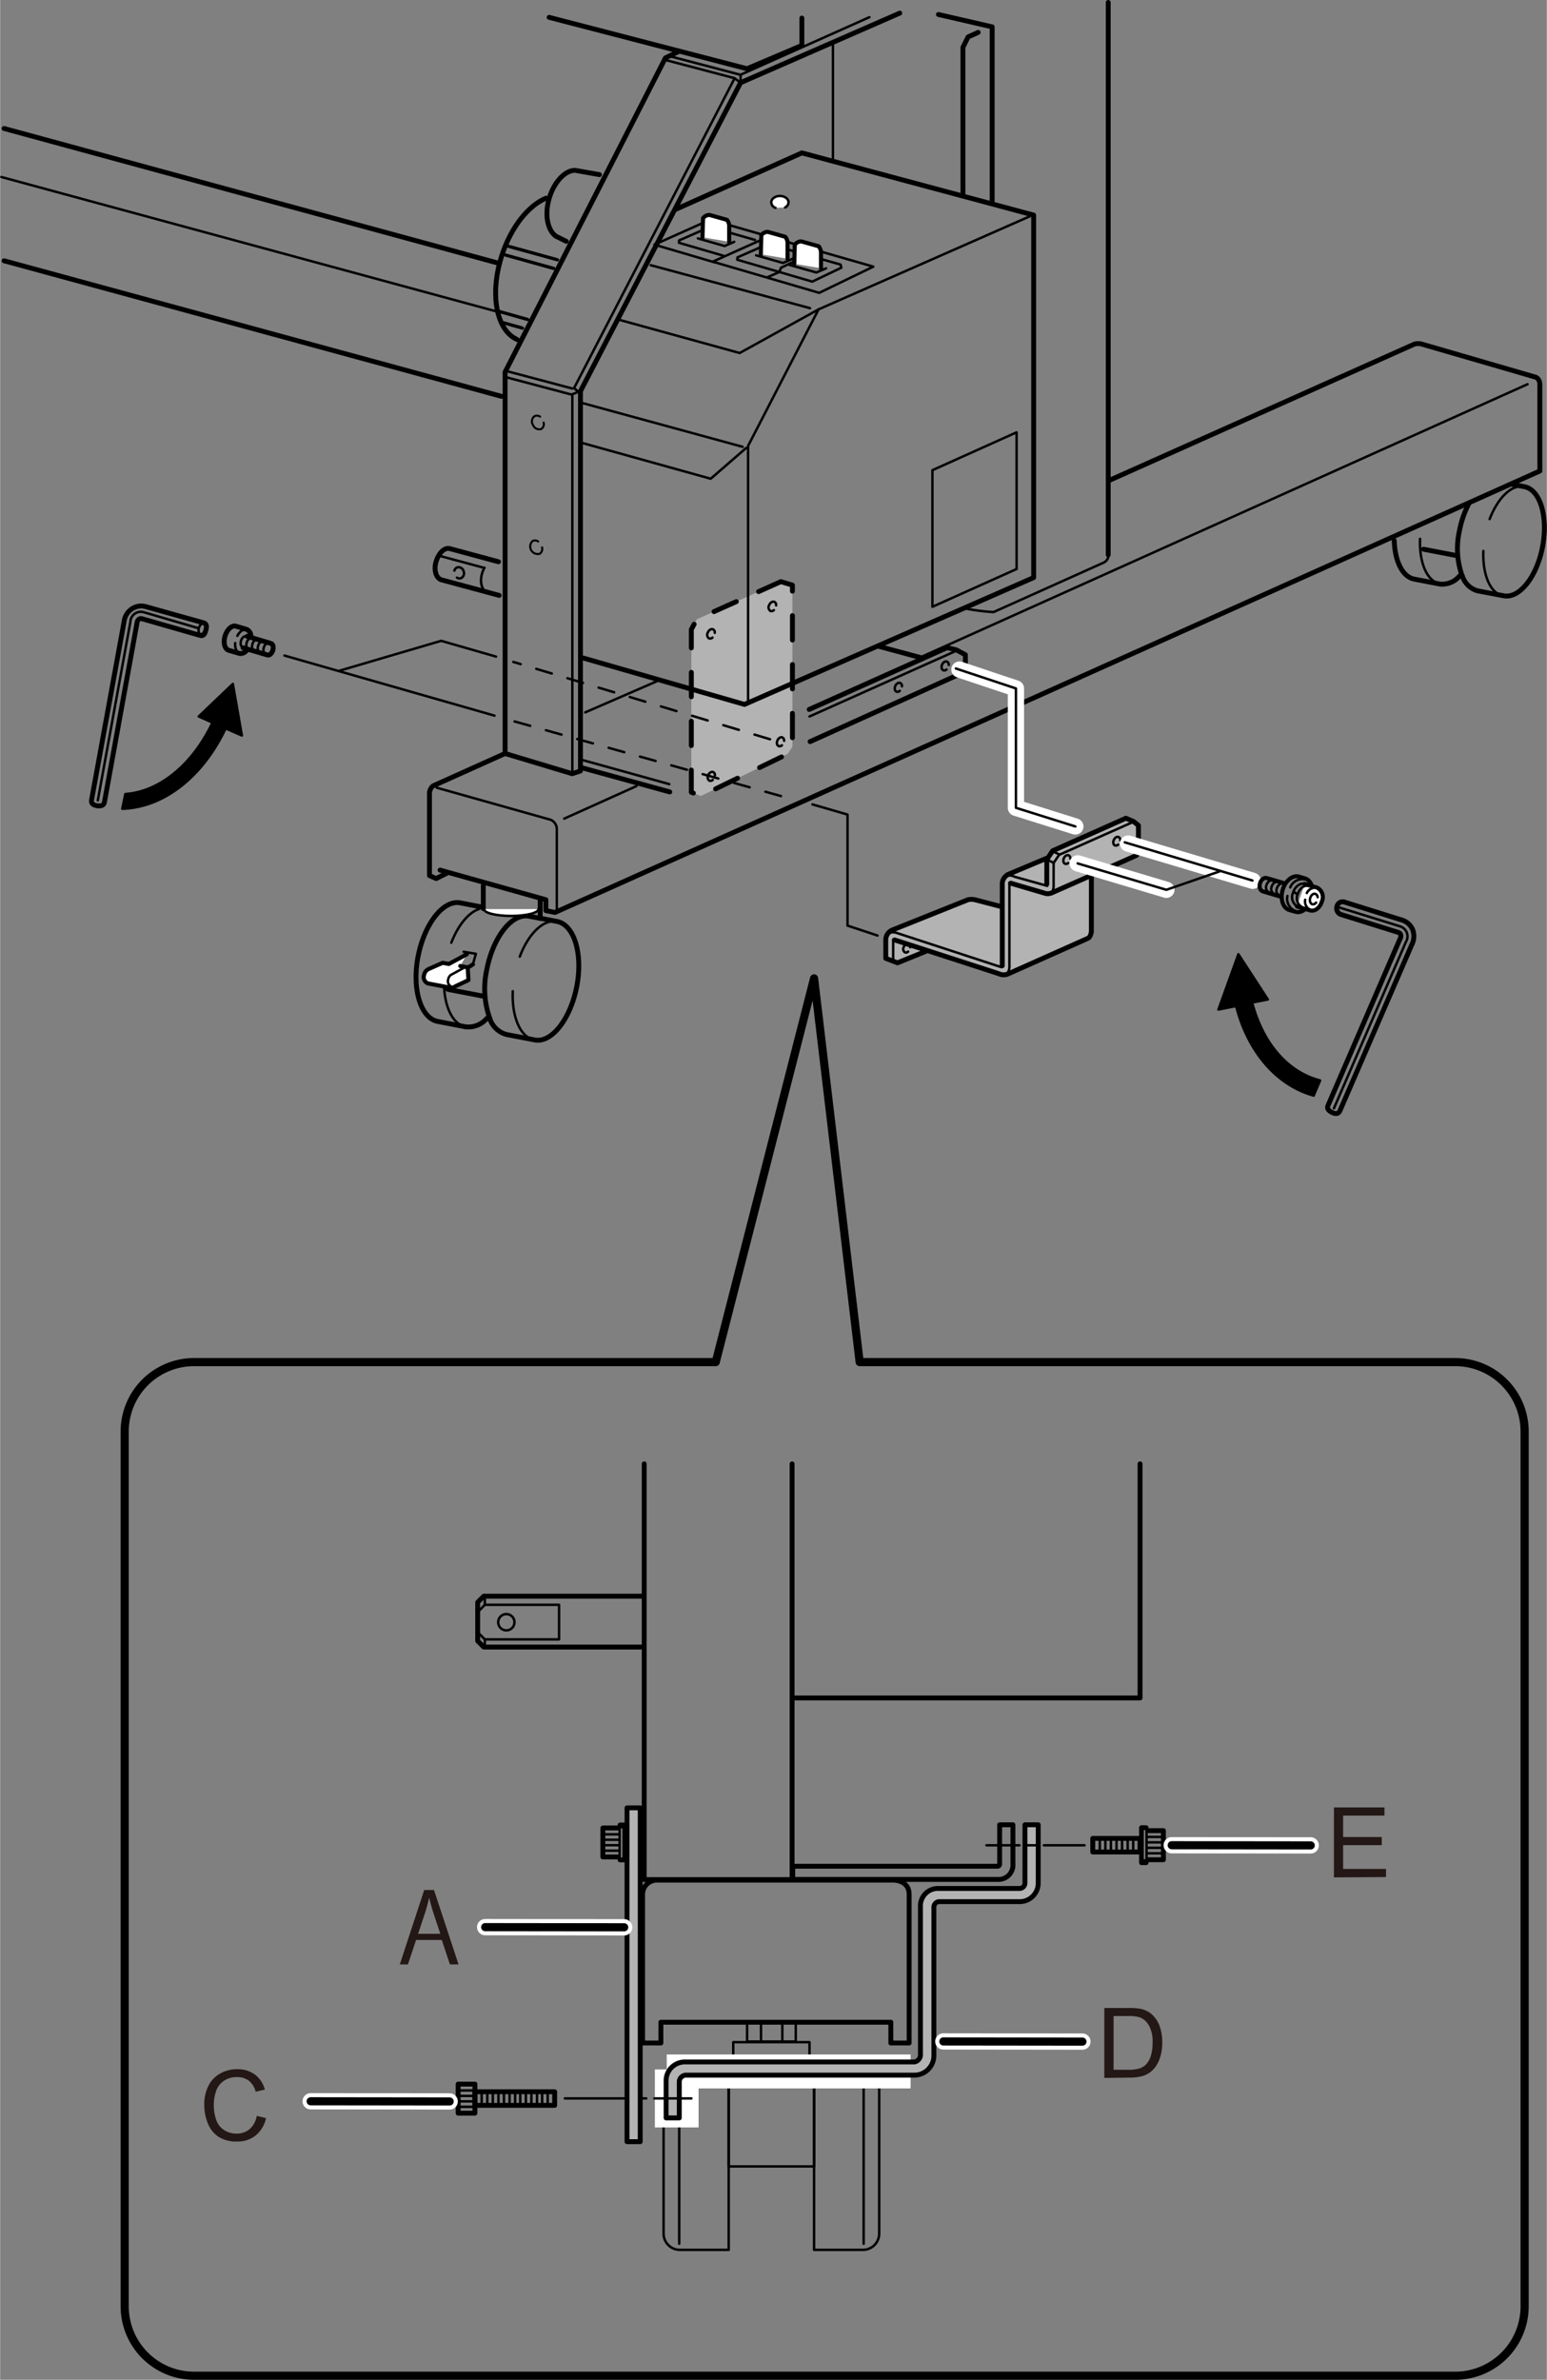 <svg xmlns="http://www.w3.org/2000/svg" width="15.84pc" height="24.36pc" viewBox="0 0 190.03 292.3"><rect x="0" y="0" width="190.03" height="292.3" fill="#808080" stroke="none"/><defs><style>.cls-1,.cls-17,.cls-3{fill:#b3b3b3;}.cls-12,.cls-13,.cls-14,.cls-15,.cls-18,.cls-19,.cls-2,.cls-20,.cls-21,.cls-4,.cls-5,.cls-7,.cls-9{fill:none;}.cls-10,.cls-11,.cls-12,.cls-13,.cls-15,.cls-17,.cls-18,.cls-19,.cls-2,.cls-20,.cls-21,.cls-3,.cls-4,.cls-5,.cls-6,.cls-7,.cls-8,.cls-9{stroke:#000;}.cls-10,.cls-11,.cls-12,.cls-13,.cls-14,.cls-15,.cls-17,.cls-18,.cls-19,.cls-2,.cls-3,.cls-4,.cls-5,.cls-8,.cls-9{stroke-linecap:round;}.cls-10,.cls-11,.cls-12,.cls-13,.cls-14,.cls-15,.cls-17,.cls-18,.cls-19,.cls-2,.cls-20,.cls-21,.cls-3,.cls-4,.cls-5,.cls-6,.cls-8,.cls-9{stroke-linejoin:round;}.cls-11,.cls-18,.cls-19,.cls-2,.cls-4,.cls-6,.cls-8{stroke-width:0.3px;}.cls-17,.cls-20,.cls-3,.cls-5,.cls-7{stroke-width:0.6px;}.cls-3{stroke-dasharray:3 3;}.cls-4{stroke-dasharray:2 2;}.cls-10,.cls-9{stroke-width:0.5px;}.cls-10,.cls-11,.cls-16{fill:#fff;}.cls-12{stroke-width:0.25px;}.cls-13{stroke-width:0.4px;}.cls-14{stroke:#fff;stroke-width:2px;}.cls-18{stroke-dasharray:8 1 1 1;}.cls-19{stroke-dasharray:5 1 1 1;}.cls-21{stroke-width:0.58px;}.cls-22{fill:#231815;}</style></defs><g id="レイヤー_5" data-name="レイヤー 5"><path class="cls-1" d="M139.86,104.48v-3.14l-.76-.33-1-.46-8.81,3.91-.7.94-4.44,1.87a1.69,1.69,0,0,0-1,1.37v2.73s-2.41-.69-3.13-.8a2.13,2.13,0,0,0-1.62.16c-.82.32-7.92,3-8.32,3.26s-1.24.32-1.24,1.36v2.36l1.44.55,3.49-1.42,8.72,2.72c.58.18.79.32,2.21-.31s7.88-3.51,8.82-3.87.56-1.24.53-2.08,0-5.82,0-5.82l5-2.18C139.39,105.13,139.84,105.12,139.86,104.48Z"/></g><g id="レイヤー_2" data-name="レイヤー 2"><path class="cls-2" d="M87.9,78a.42.42,0,0,1-.44.1.55.55,0,0,1-.14-.73c.14-.31.42-.48.64-.38a.41.41,0,0,1,.21.43"/><path class="cls-2" d="M110.53,84.85a.39.39,0,0,1-.41.1c-.21-.09-.27-.41-.14-.7s.4-.45.61-.36a.42.42,0,0,1,.21.41"/><path class="cls-2" d="M116.28,82.23a.38.38,0,0,1-.41.09c-.21-.09-.27-.4-.14-.69s.4-.46.61-.36a.42.42,0,0,1,.21.41"/><polygon class="cls-3" points="95.92 71.44 85.59 76.07 84.92 77.31 84.92 97.31 86.09 97.77 96.76 92.6 97.34 91.7 97.34 71.87 95.92 71.44"/><path class="cls-2" d="M87.55,95.79a.41.41,0,0,1-.41.1.52.52,0,0,1-.14-.7c.13-.29.41-.45.61-.36a.42.42,0,0,1,.21.41"/><path class="cls-2" d="M96.05,91.54a.38.38,0,0,1-.41.09c-.21-.09-.27-.4-.14-.69s.41-.46.61-.36a.42.42,0,0,1,.21.41"/><path class="cls-2" d="M95.06,74.94a.42.42,0,0,1-.43.1.54.54,0,0,1-.14-.73c.13-.31.42-.48.64-.38a.42.42,0,0,1,.21.43"/><polyline class="cls-2" points="60.93 80.65 54.18 78.71 41.59 82.41"/><line class="cls-4" x1="94.59" y1="90.8" x2="63.05" y2="81.3"/><path class="cls-5" d="M30.35,78.16l2.92.87c.25.07.35.45.23.84s-.4.65-.65.58l-3-.88"/><path class="cls-2" d="M29.81,79.51c-.23-.07-.33-.43-.22-.8s.39-.62.62-.55"/><path class="cls-2" d="M30.51,79.72c-.23-.07-.33-.43-.22-.8s.39-.62.62-.55"/><path class="cls-2" d="M31.21,79.92c-.23-.06-.33-.42-.22-.8s.39-.61.62-.55"/><path class="cls-2" d="M31.91,80.13c-.23-.07-.33-.43-.22-.8s.39-.62.62-.55"/><path class="cls-2" d="M32.61,80.34c-.23-.07-.33-.43-.22-.8s.39-.62.62-.55"/><path class="cls-5" d="M30.34,79.8a.94.94,0,0,1-.94.46l-1.32-.39c-.49-.15-.69-.93-.45-1.74s.84-1.36,1.32-1.22l1.32.39a.91.91,0,0,1,.54.86"/><path class="cls-2" d="M29.14,78.1c.28-.54.72-.86,1.1-.75"/><path class="cls-2" d="M29.4,80.2c-.38-.11-.58-.62-.52-1.22"/><line class="cls-4" x1="63.2" y1="88.61" x2="96.69" y2="97.99"/><line class="cls-2" x1="34.93" y1="80.52" x2="60.74" y2="87.9"/><polyline class="cls-2" points="99.8 98.8 104.11 100.05 104.11 113.69 107.8 114.91"/><path class="cls-6" d="M153.82,123.14l1.93-.38-3.62-5.56L149.68,124l2.17-.43c1.48,5.7,5,9.73,9.53,11l.79-1.86C158.19,131.68,155.16,128.18,153.82,123.14Z"/><path class="cls-7" d="M25.26,77.47c-.13.42-.29.69-.71.57L17.44,76a.45.45,0,0,0-.38.05.66.66,0,0,0-.25.49s-4,22-4,22c-.08.43-.51.5-.94.42s-.71-.27-.64-.7l4-21.92a2.2,2.2,0,0,1,1-1.59,2.07,2.07,0,0,1,1.7-.23L25,76.5C25.42,76.63,25.38,77,25.26,77.47Z"/><path class="cls-2" d="M24.26,77.13l-6.6-1.93A1.28,1.28,0,0,0,16,76.39l-4,21.91"/><path class="cls-2" d="M24.42,77.12c-.11.38,0,.73.18.79s.47-.19.58-.57,0-.73-.18-.79S24.53,76.75,24.42,77.12Z"/><path class="cls-8" d="M28.59,84,24.4,88l1.69.75c-2.45,5.16-6.48,8.47-10.71,8.78L15,99.34c5.08-.15,9.88-3.91,12.7-9.87l2,.87Z"/><path class="cls-5" d="M62.1,92.52l-8.9,4a1.26,1.26,0,0,0-.45.82v10.2l.82.37,1.48-.74-1-.3,13,3.64v1.34l1.12.22,121-54.22V47.28c0-.93-.68-1-.68-1l-13.77-4a1.68,1.68,0,0,0-1,0L136.17,59.05"/><line class="cls-2" x1="113.18" y1="80.68" x2="187.66" y2="47.19"/><line class="cls-2" x1="69.3" y1="100.55" x2="78.18" y2="96.55"/><path class="cls-2" d="M53.64,96.75l14,3.94a1.25,1.25,0,0,1,.75,1.12v9.9"/><line class="cls-9" x1="57.49" y1="118.83" x2="58.09" y2="118.45"/><path class="cls-5" d="M66.42,112.79l2,.39c2.11.4,3.2,4,2.42,8s-3.11,7-5.21,6.54l-3.44-.66a3,3,0,0,1-2.05-2"/><path class="cls-5" d="M60.16,125.09a10.86,10.86,0,0,1-.37-6c.77-4,3.11-7,5.22-6.55l1.41.27"/><path class="cls-5" d="M59.81,125.07a3,3,0,0,1-2.61,1.05l-3.43-.66c-2.11-.4-3.2-4-2.42-8s3.11-7,5.22-6.56l2.57.5"/><path class="cls-2" d="M63.84,117.5c1.06-2.82,2.91-4.65,4.6-4.32"/><path class="cls-2" d="M65.65,127.74c-1.76-.33-2.8-2.85-2.67-6"/><path class="cls-2" d="M55.43,115.79c.83-2.14,2.09-3.69,3.4-4.14"/><path class="cls-2" d="M57.2,126.12c-1.75-.33-2.79-2.85-2.66-6"/><line class="cls-5" x1="59.23" y1="122.33" x2="55.01" y2="121.52"/><path class="cls-10" d="M56.53,118.65l.91.17.1,1.56-1.65.78a.61.61,0,0,1-.53.16l-2.8-.53a.83.83,0,0,1-.47-1.05,1,1,0,0,1,.49-.69l1.79-.79.76.14,2.22-1.2"/><path class="cls-2" d="M55.47,121.2a.74.74,0,0,1-.42-.92.93.93,0,0,1,.3-.52l1.55-.85"/><polyline class="cls-2" points="56.94 116.9 58.45 117.15 58.05 118.56"/><path class="cls-11" d="M66.13,111.66c0,.47-1.5.84-3.35.84s-3.34-.37-3.34-.84"/><line class="cls-5" x1="59.36" y1="111.6" x2="59.36" y2="108.77"/><line class="cls-5" x1="66.35" y1="112.47" x2="66.35" y2="110.47"/><path class="cls-5" d="M179.64,70.77a9.93,9.93,0,0,1-.35-5.57,12.08,12.08,0,0,1,1.15-3.33"/><path class="cls-5" d="M185.82,59.5l1.45.28c1.94.37,2.94,3.68,2.23,7.39s-2.87,6.41-4.81,6l-3.17-.6a2.77,2.77,0,0,1-1.88-1.83"/><path class="cls-5" d="M179.31,70.74a2.78,2.78,0,0,1-2.41,1l-3.16-.61c-1.46-.28-2.38-2.21-2.46-4.72"/><path class="cls-2" d="M183,63.76c1-2.6,2.67-4.28,4.24-4"/><path class="cls-2" d="M184.69,73.2c-1.62-.3-2.58-2.63-2.46-5.53"/><path class="cls-2" d="M176.9,71.71c-1.61-.31-2.57-2.63-2.45-5.53"/><line class="cls-5" x1="178.78" y1="68.21" x2="174.89" y2="67.46"/><line class="cls-5" x1="136.14" y1="0.3" x2="136.14" y2="68.15"/><path class="cls-2" d="M136.17,68.2a1,1,0,0,1-.63.92l-13.49,6.06a25.73,25.73,0,0,1-3.75-.5"/><polyline class="cls-5" points="115.28 1.78 121.88 3.3 121.88 24.72"/><polyline class="cls-5" points="110.53 1.61 90.97 10.16 71.3 48.04 71.3 94.69 70.28 95.03 62.04 92.55 62.04 45.69 81.74 7.11 83.42 6.3"/><polyline class="cls-5" points="71.67 80.83 91.45 86.52 126.98 70.94 126.98 26.42 98.5 18.78 83.1 25.67"/><polyline class="cls-5" points="120.16 3.98 118.92 4.54 118.29 5.81 118.29 23.87"/><line class="cls-2" x1="102.32" y1="5.44" x2="102.32" y2="19.49"/><polyline class="cls-2" points="126.55 26.55 100.55 38 91.89 54.77 91.89 86.24"/><polyline class="cls-2" points="100.55 38 90.86 43.36 76.13 39.3"/><polyline class="cls-2" points="91.66 55.02 87.3 58.8 71.49 54.4"/><line class="cls-2" x1="79.92" y1="32.57" x2="99.5" y2="37.85"/><line class="cls-2" x1="71.52" y1="49.5" x2="91.22" y2="54.88"/><line class="cls-2" x1="62.15" y1="46.33" x2="70.22" y2="48.47"/><line class="cls-2" x1="81.63" y1="7.34" x2="90.18" y2="9.59"/><polygon class="cls-2" points="124.88 69.89 114.54 74.53 114.54 57.75 124.88 53.1 124.88 69.89"/><polyline class="cls-5" points="99.51 91.09 118.59 82.48 118.59 80.42 117.45 79.81 116.34 79.55 99.4 87.14"/><line class="cls-5" x1="71.47" y1="94.3" x2="82.27" y2="97.27"/><line class="cls-5" x1="0.48" y1="32.03" x2="61.59" y2="48.68"/><line class="cls-5" x1="113.34" y1="80.84" x2="107.93" y2="79.38"/><line class="cls-5" x1="0.48" y1="15.78" x2="61.05" y2="32.28"/><line class="cls-2" x1="61.3" y1="38.34" x2="0.15" y2="21.74"/><path class="cls-12" d="M66.77,51.9a.71.71,0,0,1-.28.79.81.81,0,0,1-1-.45.8.8,0,0,1,.16-1.12.67.67,0,0,1,.69.06"/><path class="cls-12" d="M66.58,67.23a.73.73,0,0,1-.29.79.93.93,0,0,1-.88-1.57.65.65,0,0,1,.69.06"/><line class="cls-2" x1="71.88" y1="87.5" x2="80.97" y2="83.55"/><polyline class="cls-5" points="67.45 2.13 91.76 8.44 98.5 5.58 98.5 2.22"/><polygon class="cls-2" points="87.55 32.14 100.63 35.97 107.28 32.75 94.4 29.06 87.55 32.14"/><polygon class="cls-2" points="90.59 31.61 90.56 31.9 99.78 34.59 103.35 32.88 103.26 32.5 94.34 29.96 90.59 31.61"/><path class="cls-5" d="M61.31,73.13l-7.12-1.92C53.55,71,53.26,70,53.55,69s1-1.79,1.68-1.62l6,1.62"/><path class="cls-2" d="M59.84,72.73c-.64-.17-.93-1.18-.65-2.24a3.47,3.47,0,0,1,.32-.76"/><line class="cls-2" x1="59.29" y1="69.7" x2="54.2" y2="68.33"/><path class="cls-2" d="M55.81,70.09a.56.56,0,0,1,.38-.41.66.66,0,0,1,.76.51.65.65,0,0,1-.37.84.58.58,0,0,1-.46-.08"/><path class="cls-11" d="M95.26,25.53a.76.76,0,0,1-.52-.67c0-.44.48-.79,1.06-.79s1.06.35,1.06.78a.73.73,0,0,1-.42.63"/><path class="cls-5" d="M73.63,21.45l-3-.53c-1.25,0-2.6,1.47-3.18,3.46s-.2,3.91.83,4.63l1.27.63"/><path class="cls-5" d="M63.51,41.71l-.5-.29c-2.17-1.46-2.8-5.69-1.36-10.08,1.14-3.49,3.28-6.12,5.42-7"/><line class="cls-13" x1="62.34" y1="30.22" x2="68.47" y2="31.91"/><line class="cls-13" x1="62.11" y1="31.33" x2="68" y2="32.97"/><line class="cls-13" x1="61.37" y1="38.27" x2="64.81" y2="39.24"/><line class="cls-13" x1="61.87" y1="39.65" x2="64.17" y2="40.3"/><polyline class="cls-2" points="96.99 32.54 100.28 33.47 101.47 32.96"/><path class="cls-10" d="M97.57,32.4l.06-2.34a1,1,0,0,1,.8-.41l2.14.6a1.35,1.35,0,0,1,.28.7v2"/><polyline class="cls-2" points="92.88 31.36 96.18 32.3 97.36 31.79"/><path class="cls-10" d="M93.46,31.23l.06-2.35a1,1,0,0,1,.8-.4l2.13.6a1.22,1.22,0,0,1,.29.7v2"/><polyline class="cls-2" points="93.55 28.79 87.24 26.98 80.38 30.05 87.7 32.2"/><polyline class="cls-2" points="92.74 29.47 87.17 27.88 83.42 29.53 83.4 29.82 88.85 31.41"/><polyline class="cls-2" points="85.72 29.28 89.01 30.22 90.19 29.7"/><path class="cls-10" d="M86.29,29.14l.07-2.34a1,1,0,0,1,.79-.4l2.14.6a1.21,1.21,0,0,1,.28.7v2"/><polyline class="cls-2" points="94.21 34.08 95.73 33.41 95.94 32.88 97.41 32.19"/><line class="cls-2" x1="71.36" y1="93.3" x2="82.21" y2="96.31"/><line class="cls-2" x1="117.38" y1="79.97" x2="99.44" y2="88"/><polyline class="cls-2" points="70.3 94.78 70.3 48.42 71.05 48.13 70.51 47.67 90.24 9.61 90.97 10.16 90.97 9.18 106.8 2.11"/><line class="cls-2" x1="62.23" y1="45.58" x2="70.3" y2="47.72"/><line class="cls-2" x1="82.38" y1="6.93" x2="90.93" y2="9.18"/><path class="cls-2" d="M111.55,116.88a.36.36,0,0,1-.4.09.51.51,0,0,1-.13-.67c.13-.28.39-.44.59-.35a.38.38,0,0,1,.2.4"/><path class="cls-2" d="M131.23,106a.41.41,0,0,1-.4.09c-.2-.09-.26-.39-.14-.68s.39-.44.59-.35a.39.39,0,0,1,.2.4"/><path class="cls-2" d="M137.36,103.74a.4.4,0,0,1-.4.1c-.2-.09-.26-.39-.13-.68s.39-.44.59-.35a.42.42,0,0,1,.2.4"/><path class="cls-2" d="M139.1,101l-9,4-.67,1v2.9s0,.56-.32.73"/><path class="cls-5" d="M128.59,108.59v-3l.72-1.09,9-4,.94.4.6.48v3.14s-.09.48-.3.57l-10.29,4.55a1.23,1.23,0,0,1-.88.08l-4.22-1.24"/><path class="cls-2" d="M128.65,108.81l-4-1.12s-.7-.37-1.09,0"/><line class="cls-2" x1="129.43" y1="105.97" x2="128.75" y2="105.65"/><line class="cls-2" x1="130.08" y1="104.92" x2="129.39" y2="104.6"/><path class="cls-5" d="M128.61,105.4l-4.77,2a1.36,1.36,0,0,0-.72,1.09v10.13"/><path class="cls-2" d="M124,108.42v10.35s0,.63-.36.79"/><path class="cls-5" d="M134.07,107.72v6.71s-.08.65-.41.81l-9.78,4.36a1.37,1.37,0,0,1-1.17,0l-12.81-4.15"/><path class="cls-2" d="M123,118.79l-12.93-4.23s-.68-.2-1,.2"/><path class="cls-5" d="M113.74,116.84l-3.49,1.42-1.44-.55v-2.36a1.34,1.34,0,0,1,.73-1.09l9.37-3.75a1.93,1.93,0,0,1,.85,0l3.3.86"/><line class="cls-2" x1="109.72" y1="115.38" x2="109.72" y2="118.01"/><line class="cls-14" x1="138.58" y1="103.61" x2="153.89" y2="108.18"/><line class="cls-2" x1="138.17" y1="103.46" x2="153.86" y2="108.15"/><line class="cls-14" x1="132.39" y1="106.04" x2="143.28" y2="109.29"/><polyline class="cls-2" points="132.38 106.05 143.28 109.29 149.79 107.04"/><polyline class="cls-14" points="117.86 82.24 124.8 84.56 124.8 99.22 132.1 101.51"/><polyline class="cls-2" points="117.42 82.11 124.8 84.56 124.8 99.22 132.1 101.51"/><path class="cls-9" d="M158.4,111.78c-.79-.24-1.16-1.34-.83-2.48s1.24-1.86,2-1.63l.74.22c.8.23,1.17,1.34.84,2.47s-1.24,1.87-2,1.63Z"/><path class="cls-10" d="M160.28,108.57l1.5.44a1.31,1.31,0,0,1,.61,1.71c-.22.77-.87,1.27-1.44,1.1l-1.61-.47"/><path class="cls-2" d="M155.9,109.61a.69.69,0,0,1-.32-.89c.12-.4.45-.66.75-.58"/><path class="cls-2" d="M156.54,109.79a.67.67,0,0,1-.32-.88c.12-.41.45-.66.75-.58"/><path class="cls-2" d="M157.18,110a.68.68,0,0,1-.32-.89c.12-.4.45-.66.74-.57"/><path class="cls-9" d="M157.74,108.47l-2.12-.62c-.33-.1-.7.19-.83.64s0,.88.36,1l2.14.63"/><path class="cls-2" d="M159.46,111.38a1.31,1.31,0,0,1-.62-1.71c.23-.77.87-1.27,1.44-1.1"/><path class="cls-2" d="M161.68,110.86a.46.46,0,0,1-.47.2c-.24-.07-.36-.42-.25-.77s.37-.57.62-.5a.45.45,0,0,1,.29.41"/><path class="cls-2" d="M158.5,109a1.58,1.58,0,0,1,1.7-1"/><path class="cls-2" d="M159.06,111.86a1.61,1.61,0,0,1-.9-1.82"/><path class="cls-2" d="M160,111.44a1.23,1.23,0,0,1-.58-1.6c.22-.73.82-1.2,1.35-1"/><path class="cls-2" d="M160.54,109.69a1.13,1.13,0,0,1,1.2-.64"/><path class="cls-2" d="M161,111.76a1.12,1.12,0,0,1-.66-1.25"/><line class="cls-2" x1="158.99" y1="109.57" x2="159.31" y2="109.81"/><path class="cls-7" d="M164.25,111.31a.79.79,0,0,0,.45,1l7.07,2.21a.45.45,0,0,1,.29.25.66.66,0,0,1-.07.55l-8.85,20.47c-.18.4.15.69.55.87s.74.17.92-.24L173.45,116a2.26,2.26,0,0,0,.08-1.85,2.09,2.09,0,0,0-1.29-1.14l-7.06-2.21A.71.71,0,0,0,164.25,111.31Z"/><path class="cls-2" d="M164.48,111.45l7.52,2.33a1.29,1.29,0,0,1,.71,1.92l-8.84,20.43"/><path class="cls-2" d="M87.52,78.31a.42.42,0,0,1-.43.1.54.54,0,0,1-.14-.73c.13-.31.42-.48.64-.38a.42.42,0,0,1,.21.43"/></g><g id="レイヤー_3" data-name="レイヤー 3"><path class="cls-15" d="M178.8,167.3H105.6L100,120.17,87.92,167.3H23.8a8.53,8.53,0,0,0-8.5,8.51V283.29a8.53,8.53,0,0,0,8.5,8.51h155a8.53,8.53,0,0,0,8.5-8.51V175.81A8.53,8.53,0,0,0,178.8,167.3Z"/><path class="cls-2" d="M83.51,254.76a2,2,0,0,0-2,2v17.58a2,2,0,0,0,2,2h6V254.76Z"/><path class="cls-2" d="M106,254.76a2,2,0,0,1,2,2v17.58a2,2,0,0,1-2,2h-6V254.76Z"/><line class="cls-2" x1="106.09" y1="255.51" x2="106.09" y2="275.59"/><line class="cls-2" x1="83.43" y1="255.51" x2="83.43" y2="275.59"/><rect class="cls-2" x="89.51" y="254.76" width="10.5" height="11.33"/><rect class="cls-2" x="90.07" y="250.83" width="9.37" height="3.9"/><rect class="cls-2" x="91.77" y="248.43" width="5.98" height="2.32"/><line class="cls-2" x1="93.48" y1="250.75" x2="93.48" y2="248.43"/><line class="cls-2" x1="96.1" y1="250.75" x2="96.1" y2="248.43"/><rect class="cls-16" x="81.9" y="252.34" width="29.96" height="4.17"/><rect class="cls-16" x="80.44" y="254.18" width="5.37" height="7.12"/><path class="cls-5" d="M109.8,230.93H80.63a1.75,1.75,0,0,0-1.7,1.75v18.25h2.25v-2.55h28.25v2.55h2.25V232.68C111.68,230.93,109.8,230.93,109.8,230.93Z"/><path class="cls-17" d="M125.32,233.57h-10a.68.68,0,0,0-.6.69v18.12a2.41,2.41,0,0,1-2.37,2.5H84.19a.86.86,0,0,0-.75.75v4.5H81.82v-4.5a2.3,2.3,0,0,1,2.37-2.37h28.13a.89.89,0,0,0,.75-.88V234.26a2.15,2.15,0,0,1,2.22-2.31h10a.67.67,0,0,0,.62-.69v-7.13h1.63v7.13A2.28,2.28,0,0,1,125.32,233.57Z"/><path class="cls-5" d="M124.43,228.92v-4.79H122.8v4.79a.28.28,0,0,1-.21.3H97.38v1.62h25.21A1.77,1.77,0,0,0,124.43,228.92Z"/><polyline class="cls-5" points="97.3 179.8 97.3 230.86 79.13 230.86 79.13 179.8"/><line class="cls-18" x1="69.38" y1="257.74" x2="84.93" y2="257.74"/><line class="cls-19" x1="133.23" y1="226.65" x2="121.18" y2="226.65"/><polyline class="cls-5" points="97.55 208.55 140.05 208.55 140.05 179.8"/><polyline class="cls-5" points="78.92 202.3 59.42 202.3 58.67 201.55 58.67 196.8 59.42 196.05 78.92 196.05"/><polyline class="cls-2" points="58.88 197.8 59.55 197.11 68.67 197.11 68.67 201.36 59.55 201.36 58.88 200.68"/><line class="cls-2" x1="59.55" y1="197.11" x2="59.55" y2="196.27"/><line class="cls-2" x1="59.55" y1="202.21" x2="59.55" y2="201.36"/><path class="cls-2" d="M63.19,199.25a1,1,0,1,1-1-1A1,1,0,0,1,63.19,199.25Z"/><rect class="cls-5" x="134.24" y="225.8" width="5.81" height="1.67"/><line class="cls-2" x1="135.11" y1="227.2" x2="135.11" y2="226.01"/><line class="cls-2" x1="135.79" y1="227.2" x2="135.79" y2="226.01"/><line class="cls-2" x1="136.47" y1="227.2" x2="136.47" y2="226.01"/><line class="cls-2" x1="137.16" y1="227.2" x2="137.16" y2="226.01"/><line class="cls-2" x1="137.84" y1="227.2" x2="137.84" y2="226.01"/><line class="cls-2" x1="138.53" y1="227.2" x2="138.53" y2="226.01"/><line class="cls-2" x1="139.21" y1="227.2" x2="139.21" y2="226.01"/><polyline class="cls-20" points="140.85 228.42 142.92 228.42 142.92 224.85 140.85 224.85"/><line class="cls-2" x1="140.85" y1="224.85" x2="140.85" y2="228.42"/><line class="cls-2" x1="140.98" y1="227.63" x2="142.67" y2="227.63"/><line class="cls-2" x1="140.98" y1="226.96" x2="142.67" y2="226.96"/><line class="cls-2" x1="140.98" y1="226.29" x2="142.67" y2="226.29"/><line class="cls-2" x1="140.98" y1="225.62" x2="142.67" y2="225.62"/><polyline class="cls-21" points="140.8 224.79 140.8 224.48 140.22 224.48 140.22 228.79 140.8 228.79 140.8 228.35"/><polyline class="cls-20" points="76.11 224.52 74.05 224.52 74.05 228.08 76.11 228.08"/><line class="cls-2" x1="76.11" y1="228.08" x2="76.11" y2="224.52"/><line class="cls-2" x1="75.99" y1="225.3" x2="74.3" y2="225.3"/><line class="cls-2" x1="75.99" y1="225.97" x2="74.3" y2="225.97"/><line class="cls-2" x1="75.99" y1="226.64" x2="74.3" y2="226.64"/><line class="cls-2" x1="75.99" y1="227.31" x2="74.3" y2="227.31"/><polyline class="cls-21" points="76.16 228.14 76.16 228.45 76.74 228.45 76.74 224.15 76.16 224.15 76.16 224.58"/><rect class="cls-5" x="58.33" y="256.92" width="9.8" height="1.67"/><line class="cls-2" x1="63.27" y1="257.2" x2="63.27" y2="258.38"/><line class="cls-2" x1="62.59" y1="257.2" x2="62.59" y2="258.38"/><line class="cls-2" x1="61.9" y1="257.2" x2="61.9" y2="258.38"/><line class="cls-2" x1="61.22" y1="257.2" x2="61.22" y2="258.38"/><line class="cls-2" x1="65.96" y1="257.18" x2="65.96" y2="258.36"/><line class="cls-2" x1="65.27" y1="257.18" x2="65.27" y2="258.36"/><line class="cls-2" x1="64.59" y1="257.18" x2="64.59" y2="258.36"/><line class="cls-2" x1="67.27" y1="257.18" x2="67.27" y2="258.36"/><line class="cls-2" x1="66.59" y1="257.18" x2="66.59" y2="258.36"/><line class="cls-2" x1="63.9" y1="257.18" x2="63.9" y2="258.36"/><line class="cls-2" x1="60.53" y1="257.2" x2="60.53" y2="258.38"/><line class="cls-2" x1="59.85" y1="257.2" x2="59.85" y2="258.38"/><line class="cls-2" x1="59.16" y1="257.2" x2="59.16" y2="258.38"/><rect class="cls-5" x="56.27" y="255.98" width="2.06" height="3.57"/><line class="cls-2" x1="58.2" y1="256.76" x2="56.52" y2="256.76"/><line class="cls-2" x1="58.2" y1="257.43" x2="56.52" y2="257.43"/><line class="cls-2" x1="58.2" y1="258.1" x2="56.52" y2="258.1"/><line class="cls-2" x1="58.2" y1="258.77" x2="56.52" y2="258.77"/><rect class="cls-17" x="77.02" y="222.05" width="1.62" height="41"/></g><g id="レイヤー_6" data-name="レイヤー 6"><path class="cls-22" d="M56.32,241.28H55.26l-1-3H51.1l-1,3h-1l3-9.14H53.3Zm-2.24-3.76-.9-2.71c-.19-.62-.35-1.2-.47-1.74h0c-.12.56-.28,1.13-.45,1.71l-.91,2.74Z"/><path class="cls-22" d="M31.53,259.88l1.14.28a3.82,3.82,0,0,1-1.29,2.14,3.51,3.51,0,0,1-2.27.73,4,4,0,0,1-2.25-.56,3.46,3.46,0,0,1-1.33-1.64,5.86,5.86,0,0,1-.45-2.3,5,5,0,0,1,.51-2.34,3.52,3.52,0,0,1,1.46-1.52,4.2,4.2,0,0,1,2.08-.52,3.52,3.52,0,0,1,2.17.66,3.35,3.35,0,0,1,1.22,1.84l-1.12.27a2.6,2.6,0,0,0-.86-1.37,2.36,2.36,0,0,0-1.43-.43,2.78,2.78,0,0,0-1.66.48,2.49,2.49,0,0,0-.93,1.27,5.19,5.19,0,0,0-.27,1.65,5.36,5.36,0,0,0,.32,1.92,2.37,2.37,0,0,0,1,1.22,2.79,2.79,0,0,0,1.46.4,2.43,2.43,0,0,0,1.62-.55A2.79,2.79,0,0,0,31.53,259.88Z"/><path class="cls-22" d="M135.66,255.22v-8.59h3a7.34,7.34,0,0,1,1.53.12,3,3,0,0,1,1.26.62,3.54,3.54,0,0,1,1,1.47,5.82,5.82,0,0,1,.33,2,5.71,5.71,0,0,1-.23,1.73,4,4,0,0,1-.58,1.25,3.2,3.2,0,0,1-.78.78,3.1,3.1,0,0,1-1,.43,5.72,5.72,0,0,1-1.38.15Zm1.14-1h1.83a4.7,4.7,0,0,0,1.34-.16,2.06,2.06,0,0,0,.77-.45,2.71,2.71,0,0,0,.63-1.08,5.38,5.38,0,0,0,.22-1.66,4,4,0,0,0-.44-2.07,2.22,2.22,0,0,0-1.08-1,4.31,4.31,0,0,0-1.47-.18h-1.8Z"/><path class="cls-22" d="M163.87,230.59V222h6.21v1H165v2.63h4.75v1H165v2.92h5.27v1Z"/><line class="cls-14" x1="59.59" y1="236.7" x2="76.67" y2="236.72"/><line class="cls-15" x1="59.59" y1="236.7" x2="76.67" y2="236.72"/><line class="cls-14" x1="143.94" y1="226.64" x2="161.02" y2="226.66"/><line class="cls-15" x1="143.94" y1="226.64" x2="161.02" y2="226.66"/><line class="cls-14" x1="115.88" y1="250.74" x2="132.97" y2="250.76"/><line class="cls-15" x1="115.88" y1="250.74" x2="132.97" y2="250.76"/><line class="cls-14" x1="38.15" y1="258.09" x2="55.23" y2="258.11"/><line class="cls-15" x1="38.15" y1="258.09" x2="55.23" y2="258.11"/></g></svg>